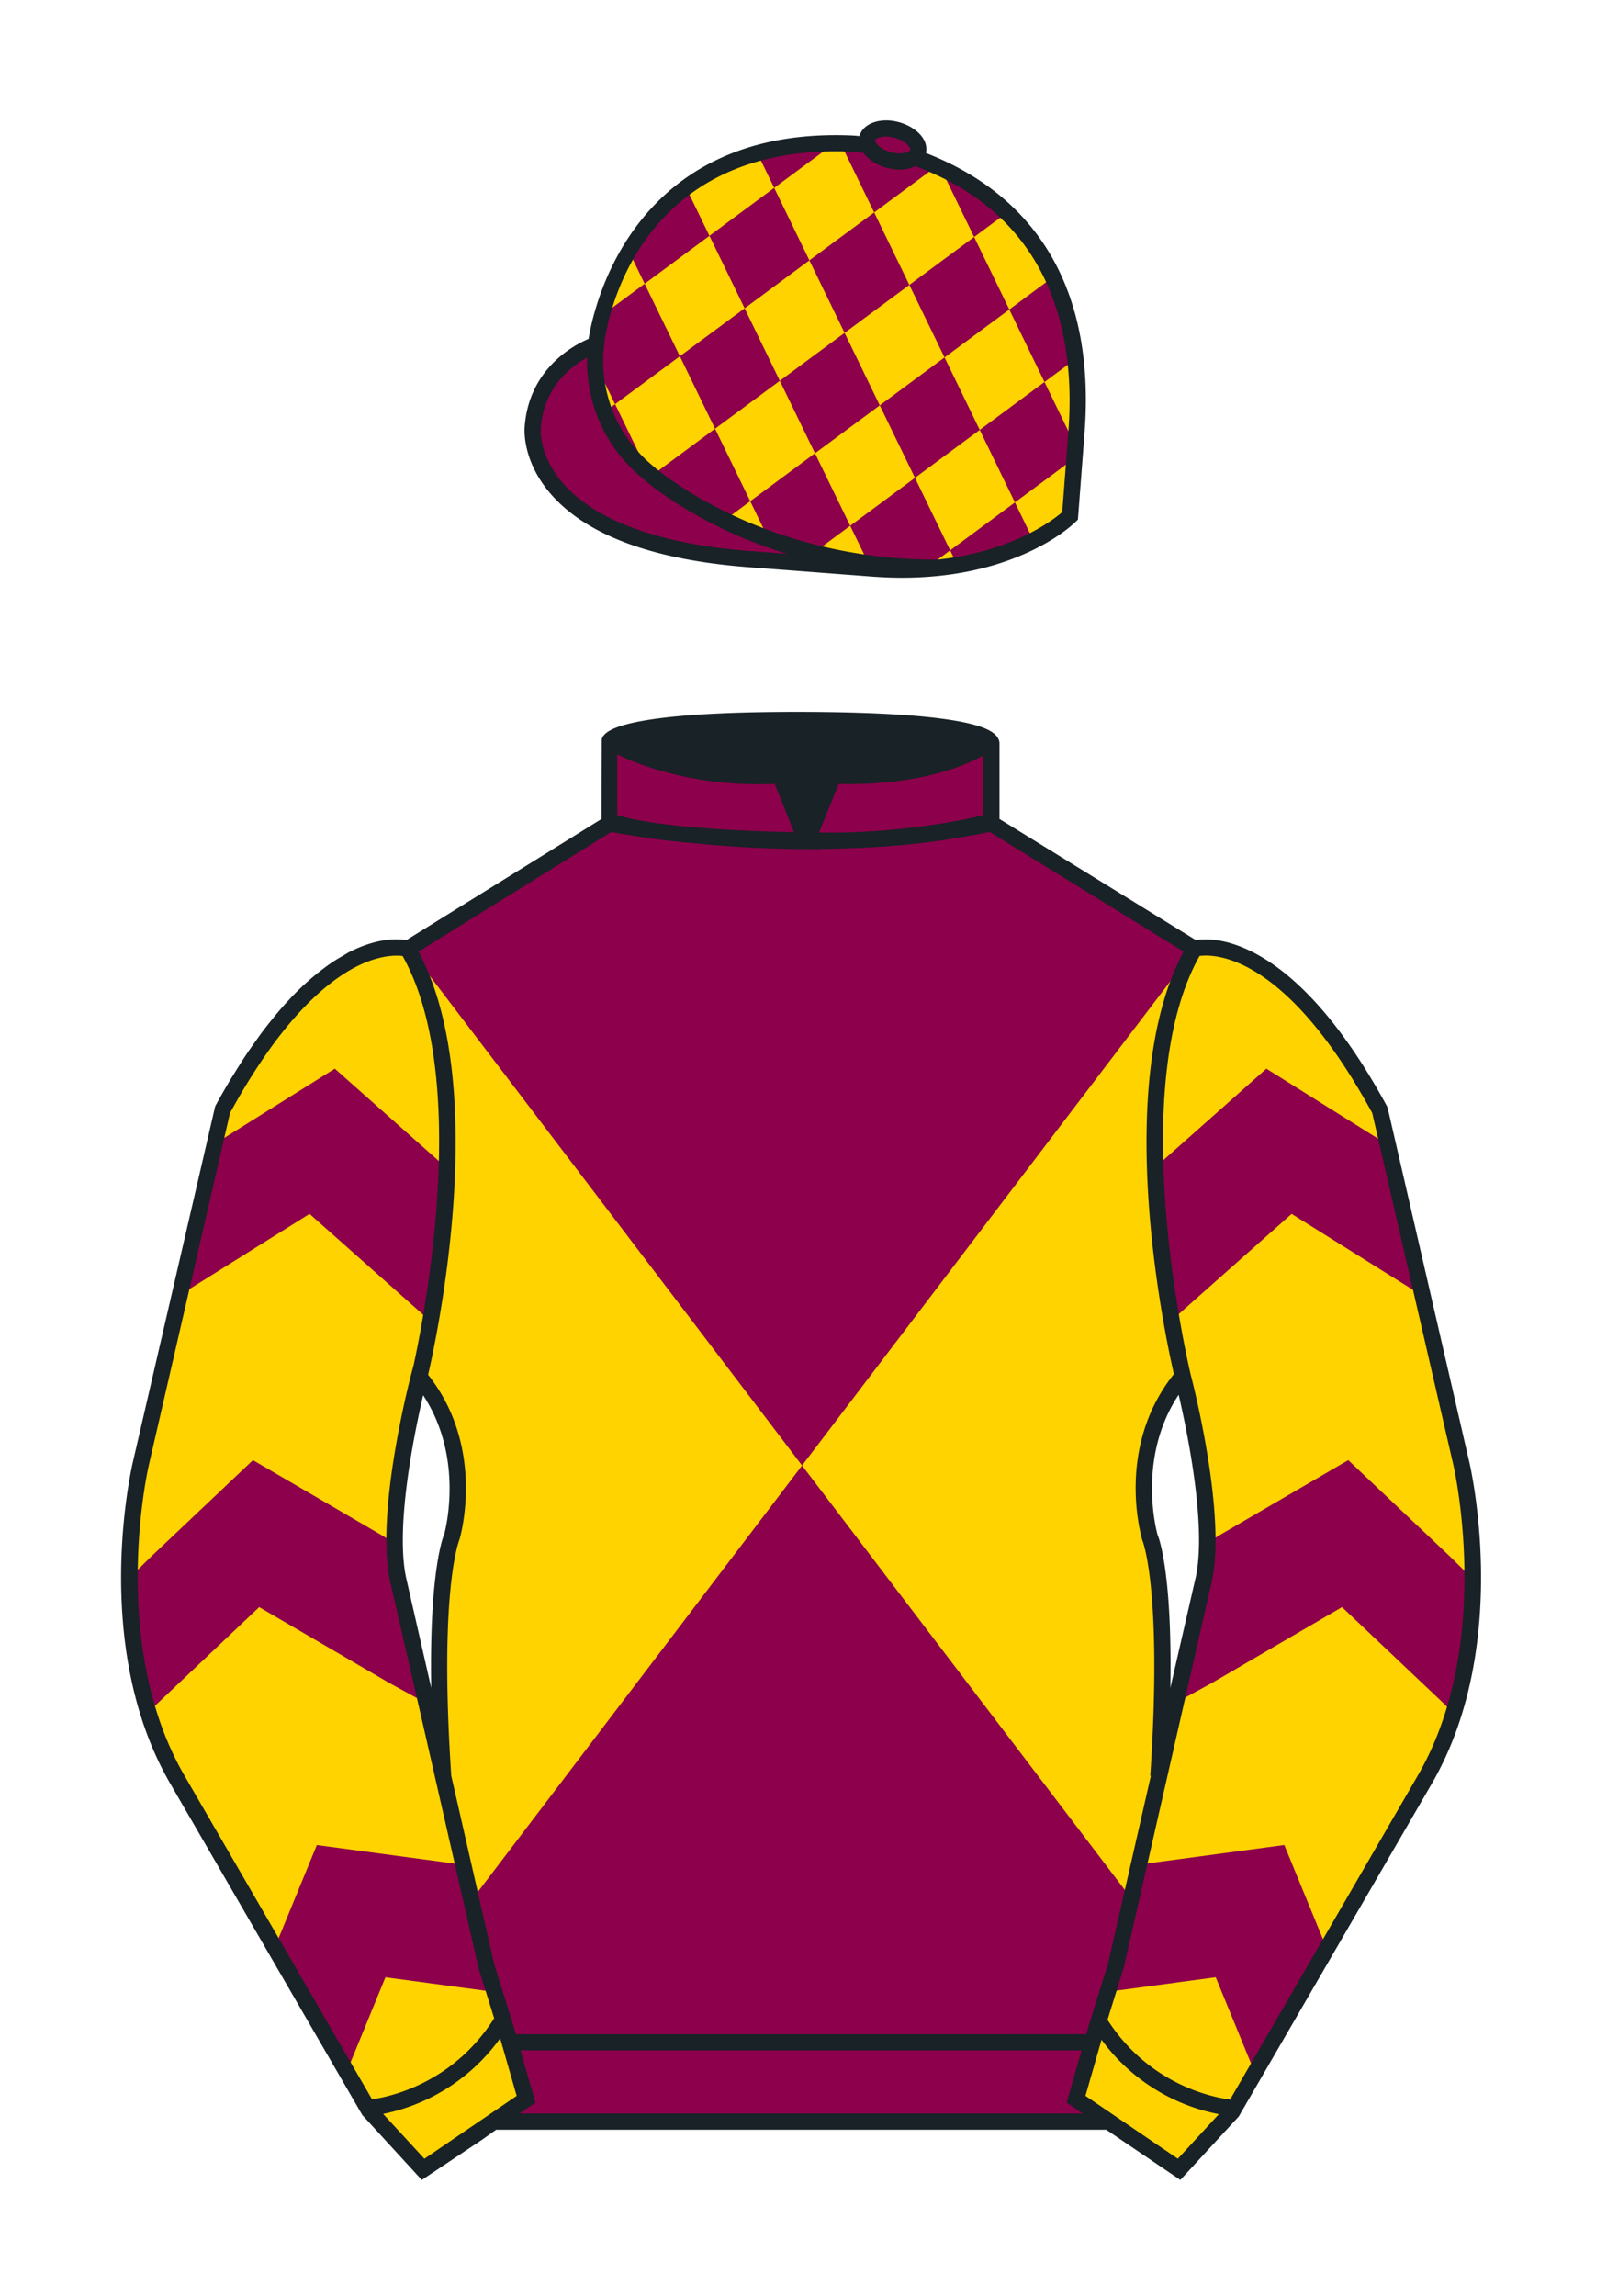 <svg xmlns="http://www.w3.org/2000/svg" viewBox="0 0 99.213 141.732"><path d="M90.215 90.314L85.19 68.519c-6.287-11.574-11.451-9.961-11.451-9.961l-12.533-7.73v-4.917s.098-.369-1.357-.737c-1.457-.369-4.467-.737-10.689-.737-5.586 0-8.467.328-9.95.655-1.484.328-1.571.655-1.571.655v5.08l-6.229 3.865-6.228 3.865s-.074-.019-.202-.038c-.993-.156-5.68-.259-11.255 10.002L8.7 90.316s-2.624 11.088 2.23 19.498l11.871 20.482 3.317 3.603 2.913-1.944 1.434-.999 2.014-1.385-2.008 1.381H68.45l1.434 1 2.912 1.944 3.318-3.604 11.869-20.483c4.855-8.409 2.232-19.495 2.232-19.495zm-65.638 7.143c-.876-4.19 1.312-12.487 1.313-12.492 3.652 4.394 1.996 9.92 1.996 9.92s-1.313 2.917-.525 14.753l-.92-4.007 3.586 15.722-5.45-23.896zm48.427-12.516s2.189 8.301 1.313 12.492l-2.801 12.205c.787-11.836-.525-14.753-.525-14.753s-1.665-5.546 2.013-9.944z" fill="#8d004c"/><path d="M56.462 9.702a.629.629 0 0 0 .217-.32c.143-.51-.443-1.119-1.309-1.358-.863-.239-1.678-.02-1.82.491a.666.666 0 0 0 .059.465 9.49 9.49 0 0 0-1.076-.121c-14.437-.578-15.742 12.417-15.742 12.417s-3.602 1.175-3.901 5.104c0 0-.756 7.056 13.389 8.132l7.594.578c8.338.633 12.191-3.244 12.191-3.244l.098-1.267.299-3.929c.997-13.11-8.069-16.252-9.999-16.948z" fill="#ffd300"/><g fill="#ffd300"><path d="M72.795 133.898l-2.912-1.944-1.434-1-2.014-1.384 1.297-4.521 1.154-3.698 5.451-23.896c.875-4.191-1.314-12.493-1.314-12.493s-4.328-17.816.715-26.404c0 0 5.164-1.613 11.451 9.961l5.025 21.795s2.623 11.087-2.232 19.497l-11.869 20.482-3.318 3.605M26.118 133.9l2.913-1.944 1.434-.999 2.014-1.385-1.298-4.521-1.154-3.698-5.45-23.897c-.877-4.19 1.313-12.491 1.313-12.491s4.328-17.817-.715-26.405c0 0-5.164-1.613-11.452 9.961L8.7 90.316s-2.623 11.088 2.231 19.498l11.871 20.482 3.316 3.604"/></g><g fill="#ffd300"><path d="M69.828 117.158l1.688-7.519c.787-11.836-.525-14.753-.525-14.753s-1.664-5.547 2.014-9.944l.02.02s-4.265-17.571.618-26.223L49.518 90.455l20.31 26.703zM25.233 58.525l-.052.033s-.23-.065-.633-.072c.405.007.628.075.628.075 5.043 8.587.715 26.405.715 26.405 3.652 4.394 1.996 9.92 1.996 9.92s-1.313 2.917-.525 14.753l1.742 7.657 20.414-26.841-24.285-31.93z"/></g><g fill="#8d004c"><path d="M68.342 122.946l.291-.04.293-.038.291-.04.293-.039.291-.039.293-.039.291-.039.293-.039.291-.039.292-.039.292-.04.292-.039.291-.039.293-.039.291-.041.291-.039.293-.039.291-.039.293-.04.291-.038.293-.04.291-.038.293-.039.102.245.1.247.101.246.1.245.103.247.1.247.099.246.102.246.102.246.099.245.102.247.101.246.102.246.1.246.101.246.102.245.099.248.102.246.101.246.1.246.102.246.101.245.1.247 4.439-7.671-.101-.246-.1-.246-.102-.246-.101-.245-.102-.247-.099-.246-.102-.246-.101-.246-.1-.247-.102-.246-.101-.246-.1-.246-.101-.246-.102-.245-.101-.247-.1-.246-.102-.246-.101-.245-.102-.248-.099-.245-.102-.247-.101-.246-.1-.246-.102-.245-.101-.247-.291.04-.293.039-.291.039-.293.039-.291.04-.293.038-.291.039-.293.039-.291.04-.291.039-.293.04-.291.039-.293.04-.291.039-.293.039-.291.039-.291.04-.293.039-.291.039-.293.039-.291.04-.293.039-.291.039-.293.038-.291.04-.291.039-.293.039-.291.04-.293.04-.291.038-.293.04-1.336 5.789zM74.353 96.953l-1.879 8.205 2.361-1.289 8.018-4.673 6.328 5.993.51.507c1.287-4.371 1.246-8.226 1.246-8.226l-1.371-1.353-6.328-5.993-8.018 4.673-.684.43-.183 1.726zM87.951 80.133l-.728-.527-7.481-4.682-6.857 6.086-.563.51s-1.039-7.23-.996-9.471l6.857-6.086 7.48 4.682 2.288 9.488zM29.947 120.888l-1.336-5.789-.291-.04-.293-.038-.291-.04-.293-.04-.291-.039-.292-.039-.292-.04-.292-.038-.292-.039-.292-.039-.292-.04-.292-.039-.292-.039-.291-.039-.292-.04-.292-.039-.291-.039-.293-.039-.291-.04-.293-.039-.291-.04-.292-.039-.292-.04-.292-.039-.292-.039-.292-.038-.292-.04-.292-.039-.292-.039-.292-.039-.291-.04-.102.247-.1.245-.101.246-.102.246-.1.247-.101.245-.101.248-.101.245-.101.246-.101.246-.102.247-.1.245-.102.246-.1.246-.101.246-.101.246-.101.247-.101.246-.101.246-.101.246-.101.247-.101.245-.101.246-.101.246-.102.246 4.439 7.671.101-.247.101-.245.101-.246.101-.246.101-.246.101-.246.1-.248.102-.245.101-.246.1-.246.102-.246.1-.246.102-.247.1-.245.101-.246.102-.246.1-.246.101-.247.101-.247.101-.245.101-.246.101-.247.101-.245.292.039.292.038.292.04.292.038.292.04.292.039.292.039.292.039.292.041.292.039.291.039.293.039.291.04.293.039.291.039.292.039.292.039.292.039.291.039.293.039.291.04.293.038.291.04zM24.318 95.228l-.685-.43-8.017-4.673-6.329 5.993-1.371 1.353s-.04 3.854 1.247 8.226l.509-.507 6.329-5.993 8.018 4.673 2.361 1.289-1.879-8.205-.183-1.726zM10.902 80.133l.729-.527 7.48-4.682 6.858 6.086.563.51s1.04-7.23.996-9.471l-6.858-6.086-7.48 4.682-2.288 9.488z"/></g><g fill="#8d004c"><path d="M59.102 34.878c2.01-.339 3.574-.934 4.701-1.511l-1.144-2.356-3.999 2.958.442.909z"/><path d="M52.49 32.453l1.276 2.629.107.008c1.176.089 2.253.082 3.253.015l1.535-1.136-2.173-4.474-3.998 2.958zM46.318 30.937l1.072 2.208c1.07.43 2.029.771 2.783 1.021l2.316-1.713-2.173-4.474-3.998 2.958zM40.273 29.327c.19.151.378.302.589.445 1.275.865 2.65 1.614 3.984 2.253l1.472-1.089-2.173-4.474-3.872 2.865zM39.995 29.107l-2.02-4.161-.586.434a8.964 8.964 0 0 0 2.606 3.727zM66.395 27.511l-1.91-3.933-3.998 2.958 2.172 4.474 3.677-2.72zM54.315 25.02l2.173 4.474 3.999-2.958-2.173-4.474zM48.144 23.504l2.173 4.474 3.998-2.958-2.172-4.474zM45.971 19.03l-3.998 2.958 2.172 4.474 3.999-2.958zM39.8 17.514l2.173 4.474-3.999 2.958-1.195-2.461c-.034-.634.006-1.034.006-1.034s-.183.001-.472.076l-.019-.04c.299-.145.497-.211.497-.211s.075-.722.372-1.812l2.637-1.95z"/><path d="M66.393 22.166c-.232-1.974-.733-3.642-1.393-5.051l-2.688 1.989 2.173 4.474 1.908-1.412zM62.313 19.103l-2.173-4.474-3.999 2.958 2.173 4.475zM56.141 17.587l-2.172-4.474-3.999 2.958 2.173 4.475zM49.97 16.071l-2.173-4.474-3.998 2.958 2.172 4.475zM42.355 11.583c-1.573 1.162-2.709 2.561-3.525 3.933l.97 1.998 3.999-2.958-1.444-2.973zM58.059 10.343l2.081 4.285 2.028-1.501c-1.432-1.39-2.949-2.252-4.109-2.784zM56.462 9.702a.629.629 0 0 0 .217-.32c.143-.51-.443-1.119-1.309-1.358-.863-.239-1.678-.02-1.82.491a.666.666 0 0 0 .059.465 9.49 9.49 0 0 0-1.076-.121c-.217-.009-.422-.005-.633-.007l2.069 4.261 3.875-2.867c-.593-.262-1.077-.434-1.382-.544zM46.761 9.462l1.037 2.135 3.716-2.75c-1.791.008-3.369.23-4.753.615z"/></g><path d="M51.857 34.685s-8.164.225-12.666-1.504c-4.612-1.771-7.675-4.968-5.681-9.057 1.304-2.673 3.275-2.673 3.275-2.673s-.572 5.167 4.077 8.321c4.779 3.242 10.995 4.913 10.995 4.913z" fill="#8d004c"/><path d="M90.702 90.201l-5.025-21.795-.048-.126c-5.05-9.295-9.512-10.299-11.196-10.299a3.486 3.486 0 0 0-.603.046l-12.125-7.479v-4.611a.682.682 0 0 0-.099-.391c-.209-.354-.729-.627-1.636-.857-1.973-.499-5.61-.752-10.812-.752-4.67 0-8.054.225-10.058.667-1.199.265-1.835.597-1.947 1.015l-.017 4.93-12.05 7.478c-.491-.081-1.713-.173-3.499.724-.152.076-.302.178-.453.264-.11.063-.218.122-.331.193a11.2 11.2 0 0 0-.616.412c-.042.03-.084.063-.126.094a15.824 15.824 0 0 0-2.226 2.006l-.089.094c-.247.268-.492.55-.737.845-.071.085-.143.176-.214.264-.225.279-.449.562-.672.863-.119.16-.241.337-.362.507-.184.259-.368.513-.55.787-.246.368-.495.766-.745 1.173-.062.102-.125.194-.188.298a44.17 44.17 0 0 0-.993 1.733L8.213 90.201c-.109.461-2.613 11.379 2.285 19.864l11.871 20.482 3.671 4.006.005-.003 3.685-2.459.9-.639h37.666l4.575 3.1.002-.002 3.608-3.919 11.934-20.571c4.898-8.484 2.395-19.401 2.287-19.859zM51.783 48.387s5.25.281 8.906-1.75v3.688s-4.563 1.156-10.125 1.063l1.219-3.001zm-13.677-1.833s3.843 2.083 9.729 1.833l1.188 2.979s-8-.104-10.917-1.063v-3.749zm-.371 4.8c.277.051.855.153 1.681.275.775.137 1.838.277 3.275.404a74.54 74.54 0 0 0 6.452.37v.001h.088c.276.003.55.008.831.008l.066-.001.391.01-.007-.018c.129-.001.262-.006.392-.008a68.263 68.263 0 0 0 2.311-.068 56.976 56.976 0 0 0 2.409-.161 41.58 41.58 0 0 0 2.603-.308c.279-.04.555-.092.834-.137l.256-.046c.597-.1 1.194-.198 1.788-.323l11.969 7.383c-4.454 8.304-1.133 23.766-.599 26.078-3.606 4.516-2.034 9.983-1.943 10.274.013.029 1.246 3.066.484 14.519l.036.005-2.643 11.59-1.157 3.71-.185.644H31.845l-.187-.651-1.144-3.661-2.654-11.637c-.763-11.452.471-14.489.505-14.576.07-.233 1.631-5.668-1.935-10.176.495-2.132 3.894-17.753-.592-26.116l11.897-7.384zm33.734 43.388c-.015-.049-1.343-4.676 1.299-8.652.541 2.327 1.723 8.064 1.061 11.231l-1.574 6.861c.126-7.32-.759-9.389-.786-9.44zm-44.847 9.435l-1.556-6.823c-.664-3.176.517-8.906 1.059-11.235 2.615 3.966 1.301 8.562 1.306 8.562-.046.101-.934 2.179-.809 9.496zm-15.254 5.384c-1.521-2.635-2.274-5.55-2.618-8.201l-.021-.171a29.939 29.939 0 0 1-.202-2.544 37.35 37.35 0 0 1-.023-.87l-.001-.2a36.452 36.452 0 0 1 .325-5.061c.177-1.286.358-2.072.362-2.088l5.01-21.729c.08-.146.158-.28.237-.422a38.529 38.529 0 0 1 .846-1.449c.109-.178.217-.347.325-.518.28-.442.558-.862.831-1.251l.088-.127c2.214-3.131 4.146-4.6 5.511-5.286.223-.112.436-.205.638-.283l.031-.012c.796-.304 1.418-.367 1.819-.363.132.002.249.01.329.02 4.204 7.493 1.371 22.07.69 25.215l-.156.592c-.091.344-2.209 8.464-1.317 12.732l1.972 8.587 3.506 15.369.959 3.072c-2.557 4.045-6.483 4.854-7.541 5l-11.6-20.012zm14.833 23.683l-2.547-2.768a11.743 11.743 0 0 0 7.224-4.666l1.02 3.554-5.697 3.88zm5.869-2.791l.989-.673-.926-3.226H66.78l-.925 3.223.993.676H32.07zm40.648 2.789l-.945-.64-4.758-3.241.993-3.462a11.724 11.724 0 0 0 7.242 4.592l-2.532 2.751zM87.55 109.56l-11.605 20.027c-.88-.105-4.917-.807-7.57-4.918l.999-3.207 5.453-23.905c.889-4.259-1.229-12.38-1.317-12.714-.043-.175-4.16-17.446.548-25.838l.022-.003c.09-.011.204-.022.352-.022.375 0 .907.059 1.569.285 1.984.678 5.132 2.855 8.717 9.432l5.011 21.731c.025.109 2.522 10.989-2.179 19.132zM57.165 9.444a1.184 1.184 0 0 0-.136-.837c-.27-.478-.84-.875-1.524-1.065-1.129-.313-2.219.061-2.436.838-.002.007 0 .014-.001.021a7.349 7.349 0 0 0-.514-.041C39.073 7.812 36.665 18.9 36.338 20.915c-.927.393-3.675 1.851-3.945 5.412-.009.081-.192 1.999 1.504 4.037 2.186 2.626 6.339 4.19 12.344 4.647l7.594.578c.623.047 1.245.071 1.85.071 7.21 0 10.594-3.32 10.734-3.461l.13-.13.411-5.379c.65-8.552-2.742-14.497-9.795-17.246zm-.243.5c-.004.005-.011.008-.015.013.004-.005.011-.008.015-.013zm-2.238-1.517c.179 0 .365.026.554.079.512.142.815.408.92.593.035.061.05.116.039.151-.021.077-.233.22-.65.22-.18 0-.366-.026-.554-.079-.513-.143-.817-.409-.922-.594-.034-.061-.048-.114-.039-.147.026-.094.268-.223.652-.223zm-1.483.862zm-6.884 24.724c-7.098-.54-10.24-2.614-11.625-4.258-1.439-1.708-1.311-3.26-1.303-3.337.193-2.54 1.873-3.812 2.855-4.346-.036 1.647.343 4.926 3.496 7.509.186.167 3.299 2.898 8.858 4.605l-2.281-.173zm19.645-7.401l-.381 4.997c-.577.499-3.094 2.439-7.702 2.934h-.086c-10.87 0-17.323-5.649-17.404-5.721-3.844-3.149-3.107-7.426-3.074-7.606l-.013-.003c.16-1.266 1.872-11.873 14.309-11.873.295 0 .595.006.903.018.235.009.51.04.8.082.296.408.802.746 1.411.915.275.076.552.115.821.115.371 0 .689-.082.954-.214 8.594 3.183 9.897 10.639 9.462 16.356z" fill="#192226"/></svg>